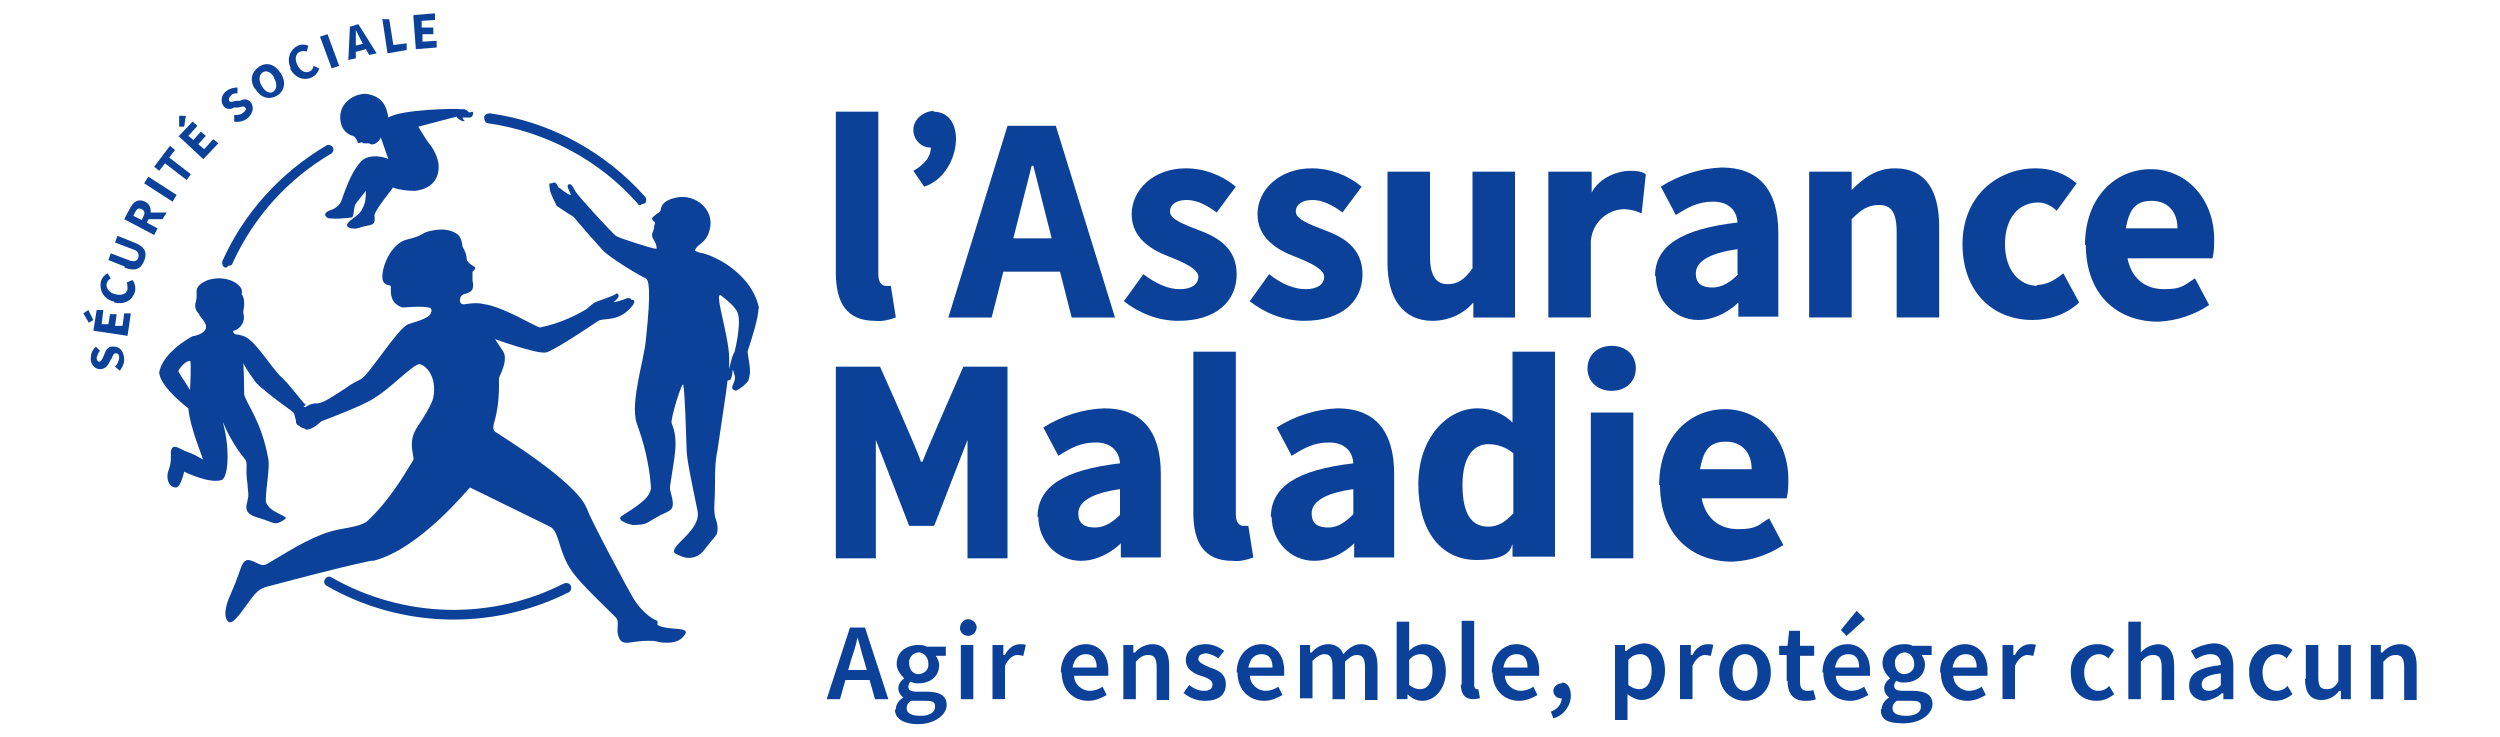 <svg xmlns="http://www.w3.org/2000/svg" xmlns:svg="http://www.w3.org/2000/svg" xmlns:sodipodi="http://sodipodi.sourceforge.net/DTD/sodipodi-0.dtd" xmlns:rdf="http://www.w3.org/1999/02/22-rdf-syntax-ns#" xmlns:inkscape="http://www.inkscape.org/namespaces/inkscape" xmlns:dc="http://purl.org/dc/elements/1.1/" xmlns:cc="http://creativecommons.org/ns#" id="svg161" viewBox="0 0 300 88.4"><defs><style>      .st0 {        fill-rule: evenodd;      }      .st0, .st1 {        fill: #0c419a;      }    </style></defs><g id="Logo"><path id="path8" class="st1" d="M143.2,61.5v-19.3h5.1v19.5c0,1.1.5,1.4.9,1.4.2,0,.4,0,.6,0l.6,3.8c-.8.3-1.7.5-2.5.4-3.5,0-4.7-2.3-4.7-5.8Z" inkscape:connector-curvature="0"></path><path id="path10" class="st1" d="M110.7,55.4c.5-1.4,4.9-11.4,4.9-11.4h5.3v23h-4.8v-14.2l-4,10.3h-3l-4-10.3v14.2h-4.8v-23h5.3s4.5,10,4.9,11.4h.2Z" inkscape:connector-curvature="0"></path><path id="path12" class="st1" d="M152.5,62.1c0-3.7,3.1-5.7,9.9-6.5-.1-1.5-1.1-2.5-2.9-2.5s-2.9.6-4.5,1.6l-1.8-3.4c2.2-1.4,4.7-2.2,7.3-2.3,4.4,0,6.8,2.6,6.8,7.9v10h-4.8v-1.7s-2,2.1-4.8,2.1-5.1-2.3-5.1-5.3h0ZM162.4,61.8v-3.1c-3.6.5-5,1.6-5,2.9s.8,1.7,2,1.7,2.1-.7,3-1.6h0Z" inkscape:connector-curvature="0"></path><path id="path14" class="st1" d="M124.5,62.1c0-3.7,3.1-5.7,9.9-6.5-.1-1.5-1.1-2.5-2.9-2.5s-2.9.6-4.5,1.6l-1.8-3.4c2.2-1.4,4.7-2.2,7.3-2.3,4.4,0,6.8,2.6,6.8,7.9v10h-4.8v-1.7s-2,2.1-4.8,2.1-5.1-2.3-5.1-5.3h0ZM134.4,61.8v-3.1c-3.6.5-5,1.6-5,2.9s.8,1.7,2,1.7,2.2-.7,3.1-1.6h0Z" inkscape:connector-curvature="0"></path><path id="path16" class="st1" d="M181.5,42.3v8.4c-1.1-1.1-2.6-1.7-4.2-1.7-3.6,0-7.1,3.5-7.1,9.1s2.7,9.1,7,9.1,4.1-1.7,4.3-1.9v1.5h5.1v-24.6h-5.1ZM178.6,63.2c-2,0-3.1-1.5-3.1-5s1.4-4.9,3.1-4.9c1.1,0,2.2.4,3,1.1v7.2c-1,1.1-1.9,1.6-3,1.6Z" inkscape:connector-curvature="0"></path><path id="path18" class="st1" d="M190.5,44.2c0-1.6,1.2-2.7,2.9-2.7s2.9,1.1,2.9,2.7-1.2,2.7-2.9,2.7-2.9-1.1-2.9-2.7ZM190.9,49.5h5.1v17.5h-5.1v-17.5Z" inkscape:connector-curvature="0"></path><path id="path20" class="st1" d="M199.1,58.2c0-5.7,3.6-9.1,7.9-9.1s7.6,3.6,7.6,8.4c0,.8,0,1.5-.2,2.3h-10.2c.5,2.5,2.2,3.7,4.4,3.7s2.4-.5,3.7-1.3l1.7,3.2c-1.8,1.2-3.9,1.9-6.1,2-5.1,0-8.7-3.4-8.7-9.2ZM210.2,56.3c0-1.9-1.1-3.3-3.1-3.3s-2.7,1.1-3.1,3.3h6.2Z" inkscape:connector-curvature="0"></path><path id="path22" class="st1" d="M100.3,32.7V13.4h5.1v19.5c0,1.1.5,1.4.9,1.4.2,0,.4,0,.6,0l.6,3.8c-.8.3-1.7.5-2.5.4-3.5,0-4.7-2.3-4.7-5.8h0Z" inkscape:connector-curvature="0"></path><path id="path24" class="st1" d="M127.2,32.6l1.4,5.5h5.2l-7.1-23h-5.8l-7.1,23h5.2l1.4-5.5h6.7ZM121.6,28.6l2.2-8.7h.2l2.2,8.7h-4.6Z" inkscape:connector-curvature="0"></path><path id="path26" class="st1" d="M134.9,36.1l2.3-3.2c1.6,1.2,3,1.8,4.4,1.8s2.2-.6,2.2-1.5-1.7-1.7-3.5-2.4c-2.1-.8-4.5-2.2-4.5-5.1s2.6-5.5,6.5-5.5c2.2,0,4.3.8,6,2.2l-2.3,3.1c-1.2-.9-2.4-1.5-3.6-1.5s-2,.5-2,1.4,1.6,1.5,3.4,2.2c2.2.8,4.6,2.1,4.6,5.3s-2.4,5.6-7,5.6c-2.4,0-4.7-.9-6.6-2.4h0Z" inkscape:connector-curvature="0"></path><path id="path28" class="st1" d="M150,36.1l2.3-3.2c1.5,1.2,3,1.8,4.4,1.8s2.2-.6,2.2-1.5-1.7-1.7-3.5-2.4c-2.1-.8-4.5-2.2-4.5-5.1s2.6-5.5,6.5-5.5c2.2,0,4.3.8,6,2.2l-2.3,3.1c-1.2-.9-2.4-1.5-3.6-1.5s-2,.5-2,1.4,1.6,1.5,3.4,2.2c2.2.8,4.6,2.1,4.6,5.3s-2.4,5.6-7,5.6c-2.4,0-4.7-.9-6.6-2.4h0Z" inkscape:connector-curvature="0"></path><path id="path30" class="st1" d="M185.9,20.6h5.1v2.5c1-1.9,3.3-2.6,4.5-2.6.7,0,1.4,0,2,.4l-.5,4.7c-.7-.3-1.4-.5-2.2-.5-2.1.1-3.8,1.8-3.9,3.9v9.1h-5.1v-17.5Z" inkscape:connector-curvature="0"></path><path id="path32" class="st1" d="M217.1,20.6h5.1v2.2h0c1.4-1.4,2.9-2.6,5.2-2.6,3.7,0,5.3,2.7,5.3,7v10.9h-5.1v-10.2c0-2.5-.7-3.3-2.1-3.3s-2.2.6-3.3,1.7v11.8h-5.1v-17.5Z" inkscape:connector-curvature="0"></path><path id="path34" class="st1" d="M250.2,29.4c0-5.7,3.6-9.1,7.9-9.1s7.6,3.6,7.6,8.4c0,.8,0,1.5-.2,2.3h-10.2c.5,2.5,2.2,3.7,4.4,3.7s2.4-.5,3.7-1.3l1.7,3.2c-1.8,1.2-3.9,1.9-6.1,2-5.1,0-8.7-3.4-8.7-9.2ZM261.3,27.4c0-1.9-1.1-3.3-3.1-3.3s-2.7,1.1-3.1,3.3h6.2Z" inkscape:connector-curvature="0"></path><path id="path36" class="st1" d="M198.6,33.2c0-3.7,3.1-5.7,9.9-6.5-.1-1.5-1.1-2.5-2.9-2.5s-2.9.6-4.5,1.6l-1.8-3.4c2.2-1.4,4.7-2.2,7.3-2.3,4.4,0,6.8,2.6,6.8,7.9v10h-4.8v-1.7s-2,2.1-4.8,2.1-5.1-2.3-5.1-5.3ZM208.5,32.9v-3c-3.6.5-5,1.6-5,2.9s.8,1.7,2,1.7,2.2-.7,3.1-1.6Z" inkscape:connector-curvature="0"></path><path id="path38" class="st1" d="M112.1,13.3c-1,0-2.5.8-2.5,2.3,0,1.1.9,2.1,2,2.1,0,0,0,0,0,0,0,0,0,0,.1,0,0,1.5-1.4,2.4-2.1,2.8l1.3,1.9c4.4-1.4,5.3-9,1.1-9Z" inkscape:connector-curvature="0"></path><path id="path40" class="st1" d="M176.7,20.6v11.6c-1,1.4-1.8,1.9-3,1.9s-2.1-.8-2.1-3.3v-10.2h-5.1v11c0,4.1,1.8,6.9,5.4,6.9,1.9,0,3.7-.8,4.9-2.2v1.8h5v-17.5h-5.1Z" inkscape:connector-curvature="0"></path><path id="path42" class="st1" d="M244.5,34.3c-2.2,0-3.9-1.9-3.9-5s1.6-5,4-5c.8,0,1.6.4,2.2,1l2.4-3.3c-1.4-1.2-3.1-1.8-4.9-1.8-4.7,0-8.8,3.4-8.8,9.1s3.6,9.1,8.4,9.1c2.1,0,4.1-.7,5.6-2.1l-1.9-3.5c-1,.8-2,1.4-3.2,1.4Z" inkscape:connector-curvature="0"></path><path id="path44" class="st1" d="M102,75.3h1.8l2.8,8.6h-1.6l-1.3-4.6c-.3-.9-.5-1.9-.8-2.8h0c-.2,1-.5,1.9-.8,2.8l-1.3,4.6h-1.6l2.8-8.6ZM100.9,80.4h4.1v1.2h-4.1v-1.2Z" inkscape:connector-curvature="0"></path><path id="path46" class="st1" d="M107.5,85.1c0-.6.4-1.1.9-1.4h0c-.4-.3-.6-.7-.6-1.1,0-.5.3-.9.7-1.2h0c-.5-.5-.9-1.1-.9-1.7,0-1.5,1.2-2.3,2.6-2.3.3,0,.7,0,1,.2h2.3v1.1h-1.2c.2.3.4.7.4,1.1,0,1.4-1.1,2.2-2.5,2.2-.3,0-.6,0-.9-.2-.2.1-.3.4-.3.6,0,.4.3.6,1,.6h1.2c1.6,0,2.4.5,2.4,1.6s-1.3,2.3-3.5,2.3c-1.5,0-2.7-.6-2.7-1.7h0ZM112.2,84.7c0-.5-.4-.6-1.1-.6h-.9c-.3,0-.6,0-.9,0-.3.2-.5.5-.5.9,0,.6.6.9,1.7.9s1.7-.5,1.7-1ZM111.4,79.6c0-.6-.4-1.2-1-1.3s-1.2.4-1.3,1c0,0,0,.2,0,.3,0,.6.3,1.2,1,1.3.6,0,1.2-.3,1.3-1,0-.1,0-.2,0-.3Z" inkscape:connector-curvature="0"></path><path id="path48" class="st1" d="M115.2,75.4c0-.5.3-1,.9-1.1.5,0,1,.3,1.1.9,0,.5-.3,1-.9,1.1,0,0,0,0-.1,0-.5,0-.9-.3-1-.8,0,0,0,0,0,0ZM115.3,77.4h1.5v6.5h-1.5v-6.5Z" inkscape:connector-curvature="0"></path><path id="path50" class="st1" d="M119.2,77.4h1.2v1.2h.2c.3-.7,1-1.3,1.8-1.3.3,0,.5,0,.7.1l-.3,1.3c-.2,0-.4-.1-.7-.1-.5,0-1.1.4-1.5,1.3v4h-1.5v-6.5Z" inkscape:connector-curvature="0"></path><path id="path52" class="st1" d="M127.3,80.7c0-2.1,1.4-3.4,3-3.4s2.7,1.3,2.7,3.1c0,.2,0,.5,0,.7h-4.1c0,1,.9,1.8,1.9,1.8,0,0,0,0,0,0,.5,0,1.1-.2,1.5-.5l.5,1c-.7.4-1.4.7-2.2.7-1.8,0-3.2-1.3-3.2-3.4h0ZM131.6,80.1c0-1-.4-1.6-1.3-1.6s-1.4.6-1.6,1.6h2.9Z" inkscape:connector-curvature="0"></path><path id="path54" class="st1" d="M134.8,77.4h1.2v.9h.2c.5-.6,1.3-1,2.1-1,1.4,0,2,1,2,2.6v4.1h-1.5v-3.9c0-1.1-.3-1.5-1-1.5s-1,.3-1.5.8v4.5h-1.5v-6.5Z" inkscape:connector-curvature="0"></path><path id="path56" class="st1" d="M142,83.2l.7-1c.5.4,1.1.7,1.8.7.7,0,1-.3,1-.8s-.7-.8-1.4-1c-.9-.3-1.8-.8-1.8-1.9s.9-1.9,2.4-1.9c.8,0,1.5.3,2.2.8l-.7.9c-.4-.3-.9-.5-1.4-.6-.7,0-1,.3-1,.7s.7.7,1.4,1c.9.3,1.9.7,1.9,2s-.9,2-2.5,2c-.9,0-1.8-.3-2.5-.9h0Z" inkscape:connector-curvature="0"></path><path id="path58" class="st1" d="M148.4,80.7c0-2.1,1.4-3.4,3-3.4s2.7,1.3,2.7,3.1c0,.2,0,.5,0,.7h-4.1c0,1,.9,1.8,1.9,1.8,0,0,0,0,0,0,.5,0,1.1-.2,1.5-.5l.5,1c-.7.4-1.4.7-2.2.7-1.8,0-3.2-1.3-3.2-3.4h0ZM152.7,80.1c0-1-.4-1.6-1.3-1.6s-1.4.6-1.6,1.6h2.9Z" inkscape:connector-curvature="0"></path><path id="path60" class="st1" d="M156,77.4h1.2v.9h.2c.5-.6,1.2-1,2-1,.8,0,1.5.4,1.8,1.2.6-.7,1.3-1.2,2.1-1.2,1.4,0,2,1,2,2.6v4.1h-1.5v-3.9c0-1.1-.3-1.5-1-1.5-.5,0-1,.4-1.4.8v4.5h-1.5v-3.9c0-1.1-.3-1.5-1-1.5-.5,0-1,.4-1.4.8v4.5h-1.5v-6.5Z" inkscape:connector-curvature="0"></path><path id="path62" class="st1" d="M168.9,83.2h0v.7h-1.3v-9.3h1.5v3.5c.5-.5,1.1-.8,1.8-.8,1.6,0,2.6,1.3,2.6,3.3s-1.3,3.5-2.8,3.5c-.7,0-1.3-.3-1.8-.8h0ZM171.9,80.6c0-1.3-.4-2.1-1.4-2.1-.6,0-1.1.3-1.4.7v3c.4.3.8.5,1.3.5.9,0,1.5-.8,1.5-2.2h0Z" inkscape:connector-curvature="0"></path><path id="path64" class="st1" d="M175.4,82.2v-7.7h1.5v7.7c0,.4.2.5.3.5,0,0,.2,0,.2,0l.2,1.1c-.3,0-.5.1-.8.1-1.1,0-1.5-.7-1.5-1.8h0Z" inkscape:connector-curvature="0"></path><path id="path66" class="st1" d="M179,80.7c0-2.1,1.4-3.4,3-3.4s2.7,1.3,2.7,3.1c0,.2,0,.5,0,.7h-4.1c0,1,.9,1.8,1.9,1.8,0,0,0,0,0,0,.5,0,1.1-.2,1.5-.5l.5,1c-.7.4-1.4.7-2.2.7-1.8,0-3.2-1.3-3.2-3.4h0ZM183.3,80.1c0-1-.4-1.6-1.3-1.6s-1.4.6-1.6,1.6h2.9Z" inkscape:connector-curvature="0"></path><path id="path68" class="st1" d="M187.4,82c-.5,0-1,.4-1,.9,0,0,0,0,0,0,0,.5.4.9.9.9,0,0,0,0,0,0h.1c0,.7-.5,1.3-1.3,1.6l.3.8c1.2-.3,2.1-1.5,2.1-2.7,0-1-.4-1.6-1.1-1.6h0Z" inkscape:connector-curvature="0"></path><path id="path70" class="st1" d="M193.8,77.4h1.2v.7h.2c.5-.5,1.2-.8,2-.9,1.6,0,2.6,1.3,2.6,3.3s-1.3,3.5-2.8,3.5c-.6,0-1.2-.3-1.7-.7v1.1s0,2,0,2h-1.5v-9.1ZM198.2,80.6c0-1.3-.4-2.1-1.4-2.1-.6,0-1.1.3-1.4.7v3c.4.3.8.5,1.3.5.9,0,1.5-.8,1.5-2.2h0Z" inkscape:connector-curvature="0"></path><path id="path72" class="st1" d="M201.7,77.4h1.2v1.2h.2c.3-.7,1-1.3,1.8-1.3.3,0,.5,0,.7.1l-.3,1.3c-.2,0-.4-.1-.7-.1-.5,0-1.1.4-1.5,1.3v4h-1.5v-6.5Z" inkscape:connector-curvature="0"></path><path id="path74" class="st1" d="M206.3,80.7c0-2.2,1.5-3.4,3.1-3.4s3.1,1.2,3.1,3.4-1.5,3.4-3.1,3.4-3.1-1.2-3.1-3.4ZM210.9,80.7c0-1.3-.6-2.2-1.5-2.2s-1.5.9-1.5,2.2.6,2.2,1.5,2.2,1.5-.9,1.5-2.2Z" inkscape:connector-curvature="0"></path><path id="path76" class="st1" d="M214.4,81.7v-3.1h-.9v-1.1h1c0,0,.2-1.8.2-1.8h1.3v1.8h1.7v1.2h-1.7v3.1c0,.8.3,1.1.9,1.1.2,0,.5,0,.7-.1l.3,1.1c-.4.2-.9.2-1.3.2-1.5,0-2.1-1-2.1-2.4h0Z" inkscape:connector-curvature="0"></path><path id="path78" class="st1" d="M218.7,80.7c0-2.1,1.4-3.4,3-3.4s2.7,1.3,2.7,3.1c0,.2,0,.5,0,.7h-4.1c0,1,.9,1.8,1.9,1.8,0,0,0,0,0,0,.5,0,1.1-.2,1.5-.5l.5,1c-.7.4-1.4.7-2.2.7-1.8,0-3.2-1.3-3.2-3.4h0ZM223.1,80.1c0-1-.4-1.6-1.3-1.6s-1.4.6-1.6,1.6h2.9ZM220.9,75.6l1.9-2.3,1,1-2.2,2-.8-.8Z" inkscape:connector-curvature="0"></path><path id="path80" class="st1" d="M225.8,85.1c0-.6.4-1.1.9-1.4h0c-.4-.3-.6-.7-.6-1.1,0-.5.3-.9.7-1.2h0c-.5-.5-.9-1.1-.9-1.8,0-1.5,1.2-2.3,2.6-2.3.3,0,.7,0,1,.2h2.3v1.1h-1.2c.2.3.4.7.4,1.1,0,1.4-1.1,2.2-2.5,2.2-.3,0-.6,0-.9-.2-.2.1-.3.4-.3.6,0,.4.3.6,1.1.6h1.1c1.6,0,2.4.5,2.4,1.6s-1.3,2.3-3.5,2.3-2.7-.6-2.7-1.7h0ZM230.5,84.7c0-.5-.4-.6-1.1-.6h-.9c-.3,0-.6,0-.9,0-.3.2-.5.5-.5.9,0,.6.6.9,1.7.9s1.7-.5,1.7-1h0ZM229.7,79.6c0-.6-.4-1.2-1-1.3s-1.2.4-1.3,1c0,0,0,.2,0,.3,0,.6.3,1.2,1,1.3.6,0,1.2-.3,1.3-1,0-.1,0-.2,0-.3Z" inkscape:connector-curvature="0"></path><path id="path82" class="st1" d="M232.8,80.7c0-2.1,1.4-3.4,3-3.4s2.7,1.3,2.7,3.1c0,.2,0,.5,0,.7h-4.1c0,1,.9,1.8,1.9,1.8,0,0,0,0,0,0,.5,0,1.1-.2,1.5-.5l.5,1c-.7.4-1.4.7-2.2.7-1.8,0-3.2-1.3-3.2-3.4h0ZM237.2,80.1c0-1-.4-1.6-1.3-1.6s-1.4.6-1.6,1.6h2.9Z" inkscape:connector-curvature="0"></path><path id="path84" class="st1" d="M240.4,77.4h1.2v1.2h.2c.3-.7,1-1.3,1.8-1.3.3,0,.5,0,.7.1l-.3,1.3c-.2,0-.4-.1-.7-.1-.5,0-1.1.4-1.5,1.3v4h-1.5v-6.5Z" inkscape:connector-curvature="0"></path><path id="path86" class="st1" d="M248.5,80.7c-.1-1.8,1.2-3.3,3-3.4,0,0,.2,0,.3,0,.7,0,1.4.3,1.9.7l-.7,1c-.3-.3-.7-.5-1.1-.5-1,0-1.8.9-1.8,2.2s.7,2.2,1.7,2.2c.5,0,1-.2,1.3-.6l.6,1c-.6.5-1.3.8-2.1.8-1.8,0-3.1-1.2-3.1-3.4Z" inkscape:connector-curvature="0"></path><path id="path88" class="st1" d="M255.4,74.6h1.5v3.7c.5-.6,1.2-.9,2-1,1.4,0,2,1,2,2.6v4.1h-1.5v-3.9c0-1.1-.3-1.5-1-1.5s-1,.3-1.5.8v4.5h-1.5v-9.4Z" inkscape:connector-curvature="0"></path><path id="path90" class="st1" d="M262.7,82.2c0-1.4,1.2-2.1,3.8-2.4,0-.7-.3-1.3-1.2-1.3-.7,0-1.3.3-1.8.6l-.6-1c.8-.5,1.7-.8,2.7-.9,1.6,0,2.4,1,2.4,2.8v3.9h-1.2v-.7h-.2c-.5.5-1.3.8-2,.9-1,0-1.9-.7-1.9-1.7,0,0,0-.1,0-.2ZM266.5,82.2v-1.4c-1.8.2-2.3.7-2.3,1.3s.4.8.9.8c.5,0,1.1-.3,1.4-.7h0Z" inkscape:connector-curvature="0"></path><path id="path92" class="st1" d="M269.9,80.7c-.1-1.8,1.2-3.3,3-3.4,0,0,.2,0,.3,0,.7,0,1.4.3,1.9.7l-.7,1c-.3-.3-.7-.5-1.1-.5-1,0-1.8.9-1.8,2.2s.7,2.2,1.7,2.2c.5,0,1-.2,1.3-.6l.6,1c-.6.5-1.3.8-2.1.8-1.8,0-3.1-1.2-3.1-3.4h0Z" inkscape:connector-curvature="0"></path><path id="path94" class="st1" d="M276.7,81.5v-4.1h1.5v3.9c0,1.1.3,1.4,1,1.4s1-.3,1.4-.9v-4.4h1.5v6.5h-1.2v-1h-.2c-.5.7-1.3,1.1-2.1,1.1-1.4,0-2-.9-2-2.6h0Z" inkscape:connector-curvature="0"></path><path id="path96" class="st1" d="M284.5,77.4h1.2v.9h.2c.5-.6,1.3-1,2.1-1,1.4,0,2,1,2,2.6v4.1h-1.5v-3.9c0-1.1-.3-1.5-1-1.5s-1,.3-1.5.8v4.5h-1.5v-6.5Z" inkscape:connector-curvature="0"></path><path id="path98" class="st1" d="M14.4,44.5l-.6-.5c.3-.3.4-.6.5-1,0-.4-.1-.6-.4-.6s-.3.2-.5.6l-.3.5c-.2.5-.6.8-1.1.8-.7,0-1.2-.7-1.1-1.4,0,0,0,0,0,0,0-.5.2-.9.6-1.3l.5.5c-.2.2-.3.5-.4.8,0,.3.1.5.3.5s.3-.2.5-.6l.2-.5c.2-.5.6-.8,1.1-.7.7,0,1.2.6,1.2,1.6,0,.5-.3,1-.6,1.4Z" inkscape:connector-curvature="0"></path><path id="path100" class="st1" d="M10.7,38.8l-.7-1.2.6-.4.6,1.2-.5.3ZM11.2,39.7l.4-2.5h.8c0,.1-.2,1.7-.2,1.7h.8c0,.1.2-1.2.2-1.2h.8c0,.1-.2,1.4-.2,1.4h.9c0,.1.2-1.5.2-1.5h.8c0,.1-.4,2.7-.4,2.7l-4-.6Z" inkscape:connector-curvature="0"></path><path id="path102" class="st1" d="M13.7,36.2c-1.3-.3-1.8-1.4-1.6-2.4.1-.4.4-.8.8-1l.4.6c-.2.1-.4.3-.5.6-.1.5.2,1.1,1,1.3.8.2,1.4,0,1.5-.6,0-.3,0-.6-.1-.8l.7-.3c.3.4.4.9.3,1.4-.3,1-1.2,1.6-2.5,1.3Z" inkscape:connector-curvature="0"></path><path id="path104" class="st1" d="M15,32l-2-.8.3-.8,2.1.8c.7.3,1.1.1,1.2-.3s0-.8-.7-1l-2.1-.8.3-.8,2,.8c1.3.5,1.6,1.2,1.2,2.2s-1.1,1.3-2.4.8Z" inkscape:connector-curvature="0"></path><path id="path106" class="st1" d="M14.9,26.3l.7-1.3c.4-.8,1-1.2,1.8-.8s.8,1.2.5,2l-.3.5,1.3.7-.4.8-3.6-1.9ZM17.2,26c.2-.4.2-.7-.2-.9s-.6,0-.8.4l-.2.4,1,.5.2-.4ZM17.6,26.3l-.2-.8h2.6c0,0-.5.8-.5.8h-1.9Z" inkscape:connector-curvature="0"></path><path id="path108" class="st1" d="M17.3,22l.5-.8,3.4,2.2-.5.8-3.4-2.2Z" inkscape:connector-curvature="0"></path><path id="path110" class="st1" d="M19.8,19.6l-.7.9-.6-.5,1.9-2.5.6.5-.7.9,2.6,2-.5.7-2.6-2Z" inkscape:connector-curvature="0"></path><path id="path112" class="st1" d="M21.4,16.4l1.7-1.8.6.5-1.1,1.2.6.5.9-1,.6.5-.9,1,.7.6,1.1-1.2.6.5-1.8,1.9-2.9-2.7ZM21.5,15.3v-1.4c0,0,.8,0,.8,0l-.2,1.3h-.6Z" inkscape:connector-curvature="0"></path><path id="path114" class="st1" d="M28.1,14.6v-.8c.4,0,.8,0,1.1-.3.3-.2.4-.5.2-.6-.1-.2-.4-.1-.8,0h-.5c-.5.3-1,.2-1.3-.2-.4-.6-.2-1.4.4-1.8,0,0,0,0,0,0,.4-.3.9-.4,1.3-.4v.7c-.3,0-.6,0-.8.3-.2.2-.3.4-.2.6.1.2.4.1.8,0h.5c.5-.3,1-.2,1.3.2.4.5.3,1.3-.4,1.9-.4.3-1,.5-1.5.4Z" inkscape:connector-curvature="0"></path><path id="path116" class="st1" d="M30.6,10.7c-.7-1.1-.4-2.1.5-2.7s1.9-.3,2.6.8c.7,1.1.4,2.2-.5,2.7s-1.9.3-2.6-.9ZM32.9,9.3c-.4-.7-1-.9-1.4-.6s-.5.9-.1,1.6c.4.7,1,1,1.4.7s.5-.9.1-1.6Z" inkscape:connector-curvature="0"></path><path id="path118" class="st1" d="M34.9,8.2c-.6-1.2,0-2.3.8-2.7.4-.2.9-.2,1.3,0l-.2.7c-.2-.1-.5-.1-.8,0-.5.2-.7.9-.3,1.6.3.7.9,1,1.4.8.3-.1.5-.4.5-.7l.7.3c-.1.5-.5.9-.9,1.1-.9.4-2,.1-2.6-1.1Z" inkscape:connector-curvature="0"></path><path id="path120" class="st1" d="M38.4,4.4l.9-.3,1.4,3.8-.9.3-1.4-3.8Z" inkscape:connector-curvature="0"></path><path id="path122" class="st1" d="M42,3.2l1-.3,2.2,3.5-.9.2-1-1.8c-.2-.4-.4-.8-.6-1.2h0c0,.4,0,.9,0,1.3v2.1l-.9.2.2-4.2ZM42.2,5.6l1.9-.5.2.7-1.9.5-.2-.7Z" inkscape:connector-curvature="0"></path><path id="path124" class="st1" d="M45.8,2.3h.9c0-.1.5,3.1.5,3.1l1.6-.2v.8c.1,0-2.3.4-2.3.4l-.6-4Z" inkscape:connector-curvature="0"></path><path id="path126" class="st1" d="M49.7,1.8l2.5-.2v.8s-1.6.1-1.6.1v.8c0,0,1.4,0,1.4,0v.8s-1.3,0-1.3,0v.9c0,0,1.7-.1,1.7-.1v.8s-2.5.2-2.5.2l-.3-4Z" inkscape:connector-curvature="0"></path><path id="path128" class="st1" d="M56.3,13.5c-.2-.2-.4-.4-.7-.4h-.4c-.3-.1-7,0-8.6,1h0c-.2-1.1-.5-2.4-2.4-2.8-1.3-.3-4.1,1-3.2,3.8.2.5.5.8,1,1.1.2.1.6,0,.9.8,0,.2.2.2.4.1s.1,0,.3.1c0,0,.2,0,.2,0,0,0,0,0,.2,0,0,0,.2,0,.3,0,.5.4,1.2-.2,1.4-.7l.9,2.6c-.2-.2-2.3-.8-3.3.3-.9,1-1.5,2.3-2.3,4.6-.2.6-.7,1-1.3,1.2-1.2.4-.5,1-.2,1,.9.1,1.8,0,2.7-.1.4-.2.1-1.2.6-1.8l1.1-1.4c0,.7,0,1.4-.4,2.1-.3.8-1.4,1.3-1.7,1.7-.6.7.7.8,1.1.7.8-.3,1.4-.3,1.8-.5.5-.3.1-1,.3-1.3.4-.9,1.9-2.7,2.1-3,0,0,0,0,0-.1.9.3,1.8.4,2.7.4,2.5-.3,3-2,2.8-3.4-.2-.9-.6-1.7-1.2-2.4-.7-1-1-1.6-1.2-1.9.7-.2,4.6-1.2,4.6-1.2.1.3.5.4.6.5.3.1.4,0,.3-.1-.1,0-.2-.2-.2-.3.3,0,.6,0,.9,0,.3,0,.5-.6.3-.7Z" inkscape:connector-curvature="0"></path><path id="path130" class="st0" d="M91.1,37.1c-.6-3.4-3.8-5.5-5.4-6.2-.6-.3-1.2-.5-1.8-.6l-.5-.2h0c.1-.7,1-.8,1.5-1.8,1.4-3-1.5-5.1-3.7-4.6-1,.2-1.8.6-1.9,1.4,0,.4-.4.4-1,1-.2.2.2.5.3.6,0,0,0,.2-.1.4s0,.1,0,.2c0,.1-.1.3-.1.4-.2.3-.2.7,0,1h0c.2.3.4.7.4,1.1,0,0,0,.1-.4,0-.1,0-4.1-1.2-4.5-1.5s-4.4-4.6-4.9-5.4c-.2-.5-.5-.8-.6-.8-.9,0,.7,1.7-.2,1.2-.2-.1-.9-.6-1-.7-.2-.1-.1,0-.3-.3,0-.2-.2-.3-.3-.4-.1,0-.2,0-.2,0,0,0-.1.1-.2.1,0,0-.1,0-.2,0-.2,0,0,.6,0,.9.2.6.5,1.2.8,1.8,1,.7,2,1.3,2,1.3,1.1,1.3,2.4,2.8,3.5,4,.9,1,5,3.4,5.2,3.4.3.2.7,1,0,7.4-.2,2.4-1.9,7.4-1.1,10,.9,2.4,1.5,4.9,1.7,7.5.1,1-.7,1.7-1.8,2.5-.4.3-1.7,1.1-1.8,1.2-.2.2,0,.5.3.6.3.2.7.3,1.1.4.7,0,1.4,0,2-.4.8-.5.9-.5,1.4-.8.6-.3,1.3-.5,1.4-1,.2-.8-.4-1.9-.3-2.4.5-3.6,1.1-5.4.2-7.6-.2-.4,1.3-5.3,1.4-4.6.2,1.3.3,5.1.4,7.9,0,1.2,1,5.6,1.3,7.2.5,2.4-3.6,4.3-2.7,5.1.4.2.8.4,1.2.5.9.2,1.8-.2,2.3-.9.9-1.1.6-.8,1.3-1.6.6-.7.2-1.8,0-2.4-.2-1.2,0-1.6,0-3.8,0-1.4,0-2.8.3-4.2.6-4.2,1-6.5,1.2-8.3h0c0-.1.3,0,.4-.2.1-.3.2-.6.2-1,0-.2.1,0,.1,0,0,.2.2.5.2.8,0,.4-.2.7-.3,1-.2.5.3.5.4.6.6-.3,1.1-.7,1.5-1.2.1-.4.2-.7.2-1.1,0-.8-.2-1.6-.3-2.4.4-1.2,1.4-4.3,1.3-5.2h0ZM88.2,42c-.1.6-.2,0-.7,2.3v-.3c0-.3,0-.6,0-1,0-2.8-2.1-8.7-.8-7.4,0,0,1.5,1.1,1.8,1.9.3.6.2,2.4-.3,4.5h0Z" inkscape:connector-curvature="0"></path><path id="path132" class="st1" d="M36.7,48.6c-.5-.4-2.1-2.7-3.2-3.6-.5-.6-1-1.2-1.5-1.9-2-2.6-2.4-2.8-3.8-3-.3-.2-.2-.4-.2-.4.9-.2,1.5-1.2,1.2-2.1,0,0,0-.1,0-.2,0-.3.1-.5.1-.8,0-.4,0-.9-.3-1.3.1-.3,0-.7-.2-.9-1-1.2-3.4-1.3-4.6-.4-1,.7-.4,1.2-.7,2.2-.2.6,0,1.1.4,1.5,0,.3,1,1,.8,1.7s-1.4.9-1.3.9c-.1,0-.2,0-.4.1-1.8,1-3.6,2.6-3.9,4.3.1,1.4,2.2,3.3,3.5,4.3.2,2.3,1.7,5.8,1.7,6,.2.4-.4-.3-1.9-.8-.7-.2-1.7-1.2-1.9,0,0,.5.1,1.3-.3,2.3-.3.8,0,2,.9,2,.6,0,1-1.9,1-1.9,0,0,3,1.5,4.5,1,.8-.3,1-3.7.2-6.7-.3-1.1.5,1.7,2.6,4.2.4.5,0,1,.3,3,0,.4.1.9.1,1.3,0,1-1,2.1,1.1,2.7s2,1.1,3.3.2c.6-.4-1.9-.7-2.3-2.1,0-.1,0-.2,0-.3,0-1.2.5-3.9.3-4.8-.8-4.6-2.7-6.7-2.9-7.8,0-3.2-.2-4.2,0-3.5.4.7.9,1.4,1.4,2.1h0c0,0,.2.2.3.3.2.2.4.4.6.5,1.3,1.2,3.5,2.6,3.7,2.9,0,0,.2,1.4.7,1.3.6-.1,3.1-1.2,3-1.5-.1-.5-2.6-.5-2.6-.6h0ZM22.8,46.8c-.4-.7-1.4-2.1-1.4-2.3.6-1,1.2-1.2,1.4-1.2.2,0,0,3.5,0,3.5Z" inkscape:connector-curvature="0"></path><path id="path134" class="st1" d="M78.9,74.5c-.1,0-1.6-.6-2.9-2.7-.6-1-5-9.2-5.6-10.8-1.2-3.2-10.6-8.9-11-9.2-.3-.2-.2-.8-.1-1.1.8-2.7.5-5.1.6-5.4.4-.9,1-2.2.5-3.1l-1-1.5s5,1.8,6.1,1.6c1-.2,6-3.6,6.3-3.8.7-.4,2.4.2,4-1.7.6-.7.2-.9,0-.8-.1-.2-.4-.3-.6-.2-.4.2-1.8.6-1.5.4,1-.8.3-1,.3-1-.4.4-2.4.9-2.8,1.2-.5.4-.8.7-1,.8-1.7,1-3.5,1.7-5.4,2.1-.4,0-4.4-2.5-6.7-2.8-.8-.2-1.6-.1-2.3,0-.8.2-.8-1-.1-1.2.3-.1.8-.2,1-.6.1-.3.1-.7,0-1,0,0,0-.2,0-.3,0-.1,0,0,0-.2s0-.2,0-.3c0,0,0-.2,0-.3.5-.4.3-.6.2-.6-.1-.1-.8-.4-.9-.9,0-.5-.2-1-.5-1.5,0-.1-.1-1-.5-1.4-.5-.4-1.5-1-3.7-.4-.7.2-.6.5-2.3.9-2.1.4-3.3,3.5-3.1,4.8.2,1,1.1.5,1,1,0,.7-.1,1.9,1.4,2.4.3,0,2.3-.2,3.1,0,0,0,.6,0,.3.7s-2.2,1.1-2.7,1.3c-1.3.5-4.7,6.1-5.7,6.6-.6.3-1.2.6-1.7,1-1.4.9-2.8,1.9-3.5,1.9-1,0-1.8.4-2.5,1.9-.2.4,0,.7.3.8.2.2.4.3.6.3.3.3.6.1.9,0,.8-.4,1-.8,1.3-.9.8-.3,5.3-2,6.3-2.8,1.5-.8,4.6-4,5.3-4,.6,0,2.2,1.3,1.7,4-.2.9-1.3,2.6-1.9,3.5-1.3,1.9-.3,3.6-.5,4-1.3,2.1-2.9,4.9-5.6,7.4-1,.7-3.2.8-4.4,1.2-2.7.8-5.5,2.7-7.6,3.9-.7.4-1.3-.4-2.2-.5-.8,0-.9,1.2-1.4,2.3-.1.4-.2.5-.8,2-.3.6-.9,2.3-.3,3,.6.9,2.1-1.8,3.2-3.1.6-.7,1-.9,2.3-1.2.8-.2,7.4-2,11.7-2.9.1,0,.2,0,.3,0,5.6-1.4,11.5-8.8,11.6-8.8l9.6,4.7c1,.5,1,2.4,2.1,4.5.7,1.3,1.7,2.4,5.8,6.4.5.5,0,1.4.3,2.2.2.8.7.9,1.4.8s1.4-.2,2.1-.2c.9,0,.7,0,1.7.2.5,0,1.7.2,2.5-.6,1.5-1.5-1.6-.7-3-1.5h0Z" inkscape:connector-curvature="0"></path><path id="path136" class="st1" d="M68.5,70.3c-.1-.3-.5-.4-.8-.3,0,0,0,0,0,0h0c-8.8,4.5-19.3,4.2-27.9-.7-.3-.2-.6-.1-.8.2-.2.3-.1.6.2.8,0,0,0,0,0,0,8.9,5.1,19.8,5.4,29,.8.3-.1.4-.5.3-.8,0,0,0,0,0,0h0Z" inkscape:connector-curvature="0"></path><path id="path138" class="st1" d="M27.2,32.1c0,0-.2,0-.2,0-.3-.1-.4-.5-.3-.8,2.6-5.8,7-10.6,12.4-13.8.3-.2.6-.1.8.1.2.3.1.6-.1.8,0,0,0,0,0,0-5.3,3.1-9.4,7.7-11.9,13.2,0,.2-.3.3-.5.3Z" inkscape:connector-curvature="0"></path><path id="path140" class="st1" d="M76.9,24.6c-.2,0-.3,0-.4-.2-4.6-5.2-11-8.6-17.9-9.6-.3,0-.5-.3-.5-.7,0-.3.3-.5.7-.5,0,0,0,0,0,0,7.2,1,13.8,4.6,18.6,10,.2.2.2.6,0,.8-.1,0-.2.1-.4.1h0Z" inkscape:connector-curvature="0"></path></g></svg>